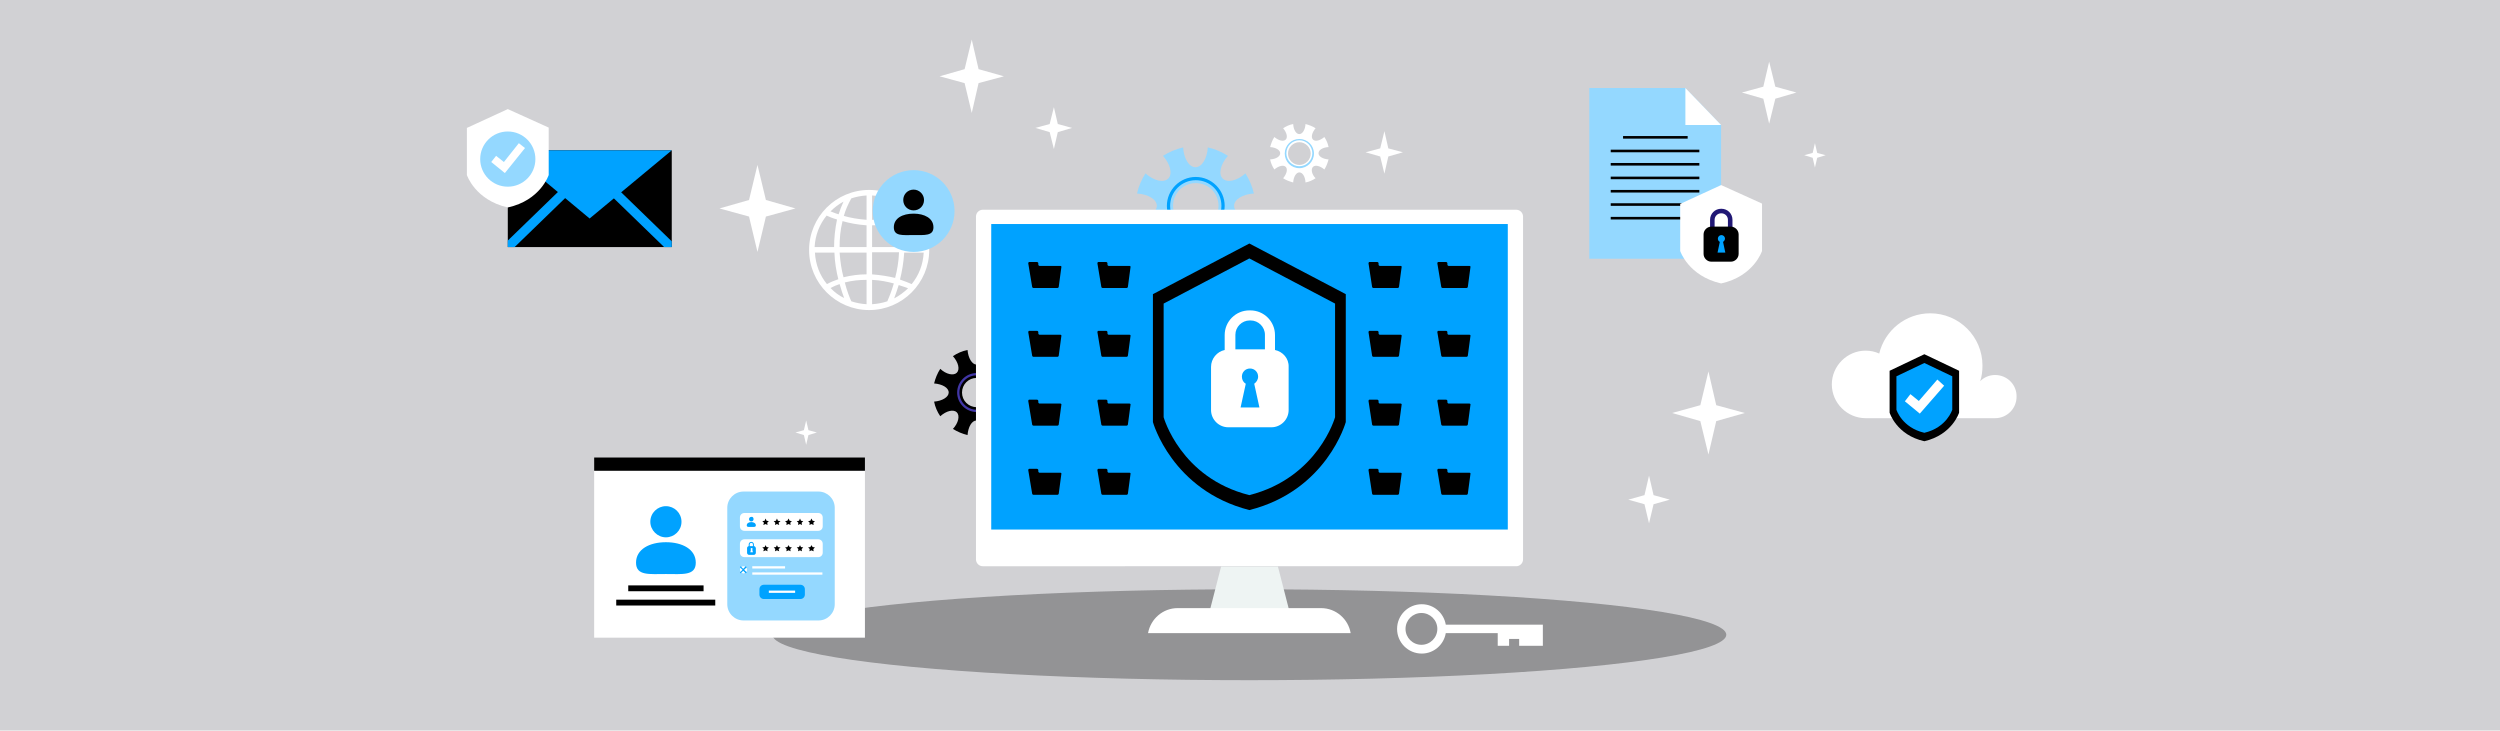 <?xml version="1.0" encoding="utf-8"?>
<!-- Generator: Adobe Illustrator 27.9.6, SVG Export Plug-In . SVG Version: 9.03 Build 54986)  -->
<!DOCTYPE svg PUBLIC "-//W3C//DTD SVG 1.1//EN" "http://www.w3.org/Graphics/SVG/1.1/DTD/svg11.dtd">
<svg version="1.1" id="Layer_1" xmlns:x="http://ns.adobe.com/Extensibility/1.0/" xmlns:i="http://ns.adobe.com/AdobeIllustrator/10.0/" xmlns:graph="http://ns.adobe.com/Graphs/1.0/"
	 xmlns="http://www.w3.org/2000/svg" xmlns:xlink="http://www.w3.org/1999/xlink" x="0px" y="0px" width="770px" height="225px"
	 viewBox="0 0 770 225" style="enable-background:new 0 0 770 225;" xml:space="preserve">
<style type="text/css">
	.st0{fill:#D1D1D4;}
	.st1{fill:#94D8FF;}
	.st2{fill:#00A2FF;}
	.st3{fill:#FFFFFF;}
	.st4{fill:#4237A7;}
	.st5{opacity:0.3;}
	.st6{fill:#EEF4F3;}
	.st7{clip-path:url(#SVGID_00000181075315223208733540000005645791692179491458_);}
	.st8{fill:#211875;}
</style>
<rect class="st0" width="770" height="225"/>
<g>
	<g>
		<path class="st1" d="M376.6,71.8c1.4-1.4,4.4-0.7,7,1.6c1.2-1.9,2.1-3.9,2.6-6.2c-3.4-0.2-6.1-1.8-6.1-3.8c0-2,2.7-3.6,6.1-3.8
			c-0.5-2.2-1.4-4.3-2.6-6.2c-2.6,2.3-5.6,3-7,1.6s-0.7-4.4,1.6-7c-1.9-1.2-3.9-2.1-6.2-2.6c-0.2,3.4-1.8,6.1-3.8,6.1
			c-2,0-3.6-2.7-3.8-6.1c-2.2,0.5-4.3,1.4-6.2,2.6c2.3,2.6,3,5.6,1.6,7c-1.4,1.4-4.4,0.7-7-1.6c-1.2,1.9-2.1,3.9-2.6,6.2
			c3.4,0.2,6.1,1.8,6.1,3.8c0,2-2.7,3.6-6.1,3.8c0.5,2.2,1.4,4.3,2.6,6.2c2.6-2.3,5.6-3,7-1.6c1.4,1.4,0.7,4.4-1.6,7
			c1.9,1.2,3.9,2.1,6.2,2.6c0.2-3.4,1.8-6.1,3.8-6.1c2,0,3.6,2.7,3.8,6.1c2.2-0.5,4.3-1.4,6.2-2.6C376,76.2,375.2,73.2,376.6,71.8z
			 M368.3,70.4c-3.9,0-7-3.1-7-7c0-3.9,3.1-7,7-7c3.9,0,7,3.1,7,7C375.3,67.3,372.1,70.4,368.3,70.4z"/>
		<g>
			<path class="st2" d="M368.3,72.3c-4.9,0-8.9-4-8.9-8.9c0-4.9,4-8.9,8.9-8.9s8.9,4,8.9,8.9C377.2,68.3,373.2,72.3,368.3,72.3z
				 M368.3,55.5c-4.4,0-7.9,3.6-7.9,7.9c0,4.4,3.6,7.9,7.9,7.9c4.4,0,7.9-3.6,7.9-7.9C376.2,59,372.7,55.5,368.3,55.5z"/>
		</g>
	</g>
	<g>
		<path class="st3" d="M404.4,51.4c0.7-0.7,2.2-0.3,3.5,0.8c0.6-0.9,1-2,1.3-3.1c-1.7-0.1-3.1-0.9-3.1-1.9c0-1,1.3-1.8,3.1-1.9
			c-0.2-1.1-0.7-2.2-1.3-3.1c-1.3,1.1-2.8,1.5-3.5,0.8c-0.7-0.7-0.3-2.2,0.8-3.5c-0.9-0.6-2-1-3.1-1.3c-0.1,1.7-0.9,3.1-1.9,3.1
			c-1,0-1.8-1.3-1.9-3.1c-1.1,0.2-2.2,0.7-3.1,1.3c1.1,1.3,1.5,2.8,0.8,3.5c-0.7,0.7-2.2,0.3-3.5-0.8c-0.6,0.9-1,2-1.3,3.1
			c1.7,0.1,3.1,0.9,3.1,1.9c0,1-1.3,1.8-3.1,1.9c0.2,1.1,0.7,2.2,1.3,3.1c1.3-1.1,2.8-1.5,3.5-0.8c0.7,0.7,0.3,2.2-0.8,3.5
			c0.9,0.6,2,1,3.1,1.3c0.1-1.7,0.9-3.1,1.9-3.1c1,0,1.8,1.3,1.9,3.1c1.1-0.2,2.2-0.7,3.1-1.3C404,53.7,403.7,52.1,404.4,51.4z
			 M400.2,50.8c-1.9,0-3.5-1.6-3.5-3.5s1.6-3.5,3.5-3.5c1.9,0,3.5,1.6,3.5,3.5S402.1,50.8,400.2,50.8z"/>
		<g>
			<path class="st1" d="M400.2,51.8c-2.5,0-4.5-2-4.5-4.5c0-2.5,2-4.5,4.5-4.5c2.5,0,4.5,2,4.5,4.5
				C404.7,49.7,402.7,51.8,400.2,51.8z M400.2,43.2c-2.2,0-4,1.8-4,4s1.8,4,4,4c2.2,0,4-1.8,4-4S402.4,43.2,400.2,43.2z"/>
		</g>
	</g>
	<g>
		<path d="M306.9,127c1-1,3.3-0.5,5.1,1.2c0.9-1.4,1.5-2.9,1.9-4.5c-2.5-0.2-4.5-1.3-4.5-2.8c0-1.4,2-2.6,4.5-2.8
			c-0.3-1.6-1-3.2-1.9-4.5c-1.9,1.7-4.1,2.2-5.1,1.2c-1-1-0.5-3.3,1.2-5.1c-1.4-0.9-2.9-1.5-4.5-1.9c-0.2,2.5-1.3,4.5-2.8,4.5
			c-1.4,0-2.6-2-2.8-4.5c-1.6,0.3-3.2,1-4.5,1.9c1.7,1.9,2.2,4.1,1.2,5.1c-1,1-3.3,0.5-5.1-1.2c-0.9,1.4-1.5,2.9-1.9,4.5
			c2.5,0.2,4.5,1.3,4.5,2.8c0,1.4-2,2.6-4.5,2.8c0.3,1.6,1,3.2,1.9,4.5c1.9-1.7,4.1-2.2,5.1-1.2c1,1,0.5,3.3-1.2,5.1
			c1.4,0.9,2.9,1.5,4.5,1.9c0.2-2.5,1.3-4.5,2.8-4.5c1.4,0,2.6,2,2.8,4.5c1.6-0.3,3.2-1,4.5-1.9C306.4,130.3,305.9,128,306.9,127z
			 M300.8,125.4c-2.5,0-4.5-2-4.5-4.5c0-2.5,2-4.5,4.5-4.5c2.5,0,4.5,2,4.5,4.5C305.3,123.4,303.3,125.4,300.8,125.4z"/>
		<g>
			<path class="st4" d="M300.8,126.9c-3.3,0-6-2.7-6-6c0-3.3,2.7-6,6-6s6,2.7,6,6C306.8,124.2,304.1,126.9,300.8,126.9z
				 M300.8,115.6c-2.9,0-5.3,2.4-5.3,5.3c0,2.9,2.4,5.3,5.3,5.3c2.9,0,5.3-2.4,5.3-5.3C306.1,117.9,303.7,115.6,300.8,115.6z"/>
		</g>
	</g>
</g>
<ellipse class="st5" cx="384.8" cy="195.5" rx="146.9" ry="14"/>
<g>
	<path class="st3" d="M469.1,172.3c0,1.2-1,2.1-2.1,2.1H302.7c-1.2,0-2.1-1-2.1-2.1V66.7c0-1.2,1-2.1,2.1-2.1H467
		c1.2,0,2.1,1,2.1,2.1V172.3z"/>
	<rect x="305.3" y="69" class="st2" width="159.1" height="94.1"/>
	<g>
		<polygon class="st6" points="398.1,192 371.6,192 376.1,174.5 393.6,174.5 		"/>
		<path class="st3" d="M416,195c-0.7-4.3-4.5-7.7-9.1-7.7h-44.2c-4.5,0-8.3,3.3-9.1,7.7H416z"/>
	</g>
</g>
<g>
	<g>
		<g>
			<path d="M316.7,81.1c0-0.2,0.1-0.4,0.3-0.4h2.4c0.2,0,0.4,0.2,0.4,0.4v0.4c0,0.2,0.2,0.4,0.4,0.4h6.4c0.2,0,0.4,0.2,0.3,0.4
				l-0.8,6c0,0.2-0.2,0.4-0.4,0.4h-7.4c-0.2,0-0.4-0.2-0.4-0.4L316.7,81.1z"/>
			<path d="M316.7,102.3c0-0.2,0.1-0.4,0.3-0.4h2.4c0.2,0,0.4,0.2,0.4,0.4v0.4c0,0.2,0.2,0.4,0.4,0.4h6.4c0.2,0,0.4,0.2,0.3,0.4
				l-0.8,6c0,0.2-0.2,0.4-0.4,0.4h-7.4c-0.2,0-0.4-0.2-0.4-0.4L316.7,102.3z"/>
			<path d="M316.7,123.5c0-0.2,0.1-0.4,0.3-0.4h2.4c0.2,0,0.4,0.2,0.4,0.4v0.4c0,0.2,0.2,0.4,0.4,0.4h6.4c0.2,0,0.4,0.2,0.3,0.4
				l-0.8,6c0,0.2-0.2,0.4-0.4,0.4h-7.4c-0.2,0-0.4-0.2-0.4-0.4L316.7,123.5z"/>
			<path d="M316.7,144.8c0-0.2,0.1-0.4,0.3-0.4h2.4c0.2,0,0.4,0.2,0.4,0.4v0.4c0,0.2,0.2,0.4,0.4,0.4h6.4c0.2,0,0.4,0.2,0.3,0.4
				l-0.8,6c0,0.2-0.2,0.4-0.4,0.4h-7.4c-0.2,0-0.4-0.2-0.4-0.4L316.7,144.8z"/>
		</g>
		<g>
			<path d="M338,81.1c0-0.2,0.1-0.4,0.3-0.4h2.4c0.2,0,0.4,0.2,0.4,0.4v0.4c0,0.2,0.2,0.4,0.4,0.4h6.4c0.2,0,0.4,0.2,0.3,0.4l-0.8,6
				c0,0.2-0.2,0.4-0.4,0.4h-7.4c-0.2,0-0.4-0.2-0.4-0.4L338,81.1z"/>
			<path d="M338,102.3c0-0.2,0.1-0.4,0.3-0.4h2.4c0.2,0,0.4,0.2,0.4,0.4v0.4c0,0.2,0.2,0.4,0.4,0.4h6.4c0.2,0,0.4,0.2,0.3,0.4
				l-0.8,6c0,0.2-0.2,0.4-0.4,0.4h-7.4c-0.2,0-0.4-0.2-0.4-0.4L338,102.3z"/>
			<path d="M338,123.5c0-0.2,0.1-0.4,0.3-0.4h2.4c0.2,0,0.4,0.2,0.4,0.4v0.4c0,0.2,0.2,0.4,0.4,0.4h6.4c0.2,0,0.4,0.2,0.3,0.4
				l-0.8,6c0,0.2-0.2,0.4-0.4,0.4h-7.4c-0.2,0-0.4-0.2-0.4-0.4L338,123.5z"/>
			<path d="M338,144.8c0-0.2,0.1-0.4,0.3-0.4h2.4c0.2,0,0.4,0.2,0.4,0.4v0.4c0,0.2,0.2,0.4,0.4,0.4h6.4c0.2,0,0.4,0.2,0.3,0.4
				l-0.8,6c0,0.2-0.2,0.4-0.4,0.4h-7.4c-0.2,0-0.4-0.2-0.4-0.4L338,144.8z"/>
		</g>
	</g>
	<g>
		<g>
			<path d="M421.5,81.1c0-0.2,0.1-0.4,0.3-0.4h2.4c0.2,0,0.4,0.2,0.4,0.4v0.4c0,0.2,0.2,0.4,0.4,0.4h6.4c0.2,0,0.4,0.2,0.3,0.4
				l-0.8,6c0,0.2-0.2,0.4-0.4,0.4H423c-0.2,0-0.4-0.2-0.4-0.4L421.5,81.1z"/>
			<path d="M421.5,102.3c0-0.2,0.1-0.4,0.3-0.4h2.4c0.2,0,0.4,0.2,0.4,0.4v0.4c0,0.2,0.2,0.4,0.4,0.4h6.4c0.2,0,0.4,0.2,0.3,0.4
				l-0.8,6c0,0.2-0.2,0.4-0.4,0.4H423c-0.2,0-0.4-0.2-0.4-0.4L421.5,102.3z"/>
			<path d="M421.5,123.5c0-0.2,0.1-0.4,0.3-0.4h2.4c0.2,0,0.4,0.2,0.4,0.4v0.4c0,0.2,0.2,0.4,0.4,0.4h6.4c0.2,0,0.4,0.2,0.3,0.4
				l-0.8,6c0,0.2-0.2,0.4-0.4,0.4H423c-0.2,0-0.4-0.2-0.4-0.4L421.5,123.5z"/>
			<path d="M421.5,144.8c0-0.2,0.1-0.4,0.3-0.4h2.4c0.2,0,0.4,0.2,0.4,0.4v0.4c0,0.2,0.2,0.4,0.4,0.4h6.4c0.2,0,0.4,0.2,0.3,0.4
				l-0.8,6c0,0.2-0.2,0.4-0.4,0.4H423c-0.2,0-0.4-0.2-0.4-0.4L421.5,144.8z"/>
		</g>
		<g>
			<path d="M442.7,81.1c0-0.2,0.1-0.4,0.3-0.4h2.4c0.2,0,0.4,0.2,0.4,0.4v0.4c0,0.2,0.2,0.4,0.4,0.4h6.4c0.2,0,0.4,0.2,0.3,0.4
				l-0.8,6c0,0.2-0.2,0.4-0.4,0.4h-7.4c-0.2,0-0.4-0.2-0.4-0.4L442.7,81.1z"/>
			<path d="M442.7,102.3c0-0.2,0.1-0.4,0.3-0.4h2.4c0.2,0,0.4,0.2,0.4,0.4v0.4c0,0.2,0.2,0.4,0.4,0.4h6.4c0.2,0,0.4,0.2,0.3,0.4
				l-0.8,6c0,0.2-0.2,0.4-0.4,0.4h-7.4c-0.2,0-0.4-0.2-0.4-0.4L442.7,102.3z"/>
			<path d="M442.7,123.5c0-0.2,0.1-0.4,0.3-0.4h2.4c0.2,0,0.4,0.2,0.4,0.4v0.4c0,0.2,0.2,0.4,0.4,0.4h6.4c0.2,0,0.4,0.2,0.3,0.4
				l-0.8,6c0,0.2-0.2,0.4-0.4,0.4h-7.4c-0.2,0-0.4-0.2-0.4-0.4L442.7,123.5z"/>
			<path d="M442.7,144.8c0-0.2,0.1-0.4,0.3-0.4h2.4c0.2,0,0.4,0.2,0.4,0.4v0.4c0,0.2,0.2,0.4,0.4,0.4h6.4c0.2,0,0.4,0.2,0.3,0.4
				l-0.8,6c0,0.2-0.2,0.4-0.4,0.4h-7.4c-0.2,0-0.4-0.2-0.4-0.4L442.7,144.8z"/>
		</g>
	</g>
</g>
<path d="M384.8,75l-29.7,15.6v39.4c0,0,5.8,21,29.7,27.1c23.9-6,29.7-27.1,29.7-27.1V90.6L384.8,75z"/>
<path class="st2" d="M384.8,79.6l-26.4,13.9v35c0,0,5.2,18.7,26.4,24c21.2-5.4,26.4-24,26.4-24v-35L384.8,79.6z"/>
<g>
	<g>
		<g>
			<rect x="183" y="140.9" class="st3" width="83.4" height="55.5"/>
			<rect x="183" y="140.9" width="83.4" height="4.1"/>
		</g>
	</g>
	<g>
		<g>
			<g>
				<path class="st2" d="M209.9,160.7c0,2.7-2.2,4.8-4.8,4.8s-4.8-2.2-4.8-4.8c0-2.7,2.2-4.8,4.8-4.8S209.9,158,209.9,160.7z"/>
				<path class="st2" d="M214.3,173.3c0,4.1-4.1,3.5-9.2,3.5c-5.1,0-9.2,0.6-9.2-3.5c0-4.1,4.1-6.3,9.2-6.3
					C210.2,167,214.3,169.2,214.3,173.3z"/>
			</g>
			<g>
				<rect x="193.5" y="180.3" width="23.2" height="1.8"/>
				<rect x="189.8" y="184.7" width="30.5" height="1.8"/>
			</g>
		</g>
		<g>
			<path class="st1" d="M257.1,186.1c0,2.7-2.2,5-5,5H229c-2.7,0-5-2.2-5-5v-29.7c0-2.7,2.2-5,5-5h23.1c2.7,0,5,2.2,5,5V186.1z"/>
			<g>
				<g>
					<g>
						<path class="st3" d="M253.4,162.1c0,0.8-0.6,1.4-1.4,1.4h-22.7c-0.8,0-1.4-0.6-1.4-1.4v-2.7c0-0.8,0.6-1.4,1.4-1.4h22.7
							c0.8,0,1.4,0.6,1.4,1.4V162.1z"/>
						<g>
							<path class="st2" d="M232.1,159.9c0,0.4-0.3,0.7-0.7,0.7c-0.4,0-0.7-0.3-0.7-0.7c0-0.4,0.3-0.7,0.7-0.7
								C231.8,159.1,232.1,159.4,232.1,159.9z"/>
							<path class="st2" d="M232.8,161.8c0,0.6-0.6,0.5-1.4,0.5c-0.8,0-1.4,0.1-1.4-0.5c0-0.6,0.6-1,1.4-1
								C232.2,160.8,232.8,161.2,232.8,161.8z"/>
						</g>
						<g>
							<polygon points="235.8,159.7 236.1,160.4 236.8,160.5 236.3,161 236.4,161.7 235.8,161.4 235.1,161.7 235.3,161 234.8,160.5 
								235.5,160.4 							"/>
							<polygon points="239.3,159.7 239.6,160.4 240.4,160.5 239.8,161 240,161.7 239.3,161.4 238.7,161.7 238.8,161 238.3,160.5 
								239,160.4 							"/>
							<polygon points="242.9,159.7 243.2,160.4 243.9,160.5 243.4,161 243.5,161.7 242.9,161.4 242.2,161.7 242.3,161 241.8,160.5 
								242.5,160.4 							"/>
							<polygon points="246.4,159.7 246.7,160.4 247.4,160.5 246.9,161 247,161.7 246.4,161.4 245.8,161.7 245.9,161 245.4,160.5 
								246.1,160.4 							"/>
							<polygon points="249.9,159.7 250.3,160.4 251,160.5 250.5,161 250.6,161.7 249.9,161.4 249.3,161.7 249.4,161 248.9,160.5 
								249.6,160.4 							"/>
						</g>
					</g>
					<g>
						<path class="st3" d="M253.4,170.2c0,0.8-0.6,1.4-1.4,1.4h-22.7c-0.8,0-1.4-0.6-1.4-1.4v-2.7c0-0.8,0.6-1.4,1.4-1.4h22.7
							c0.8,0,1.4,0.6,1.4,1.4V170.2z"/>
						<g>
							<polygon points="235.8,167.9 236.1,168.5 236.8,168.6 236.3,169.1 236.4,169.8 235.8,169.5 235.1,169.8 235.3,169.1 
								234.8,168.6 235.5,168.5 							"/>
							<polygon points="239.3,167.9 239.6,168.5 240.4,168.6 239.8,169.1 240,169.8 239.3,169.5 238.7,169.8 238.8,169.1 
								238.3,168.6 239,168.5 							"/>
							<polygon points="242.9,167.9 243.2,168.5 243.9,168.6 243.4,169.1 243.5,169.8 242.9,169.5 242.2,169.8 242.3,169.1 
								241.8,168.6 242.5,168.5 							"/>
							<polygon points="246.4,167.9 246.7,168.5 247.4,168.6 246.9,169.1 247,169.8 246.4,169.5 245.8,169.8 245.9,169.1 
								245.4,168.6 246.1,168.5 							"/>
							<polygon points="249.9,167.9 250.3,168.5 251,168.6 250.5,169.1 250.6,169.8 249.9,169.5 249.3,169.8 249.4,169.1 
								248.9,168.6 249.6,168.5 							"/>
						</g>
						<path class="st2" d="M232.2,168.2v-0.5c0-0.5-0.4-0.8-0.8-0.8h0c-0.5,0-0.8,0.4-0.8,0.8v0.5c-0.3,0.1-0.5,0.3-0.5,0.6v1.5
							c0,0.3,0.3,0.6,0.6,0.6h1.5c0.3,0,0.6-0.3,0.6-0.6v-1.5C232.7,168.5,232.5,168.2,232.2,168.2z M231.1,170.1l0.2-0.8
							c-0.1,0-0.1-0.1-0.1-0.2c0-0.2,0.1-0.3,0.3-0.3c0.2,0,0.3,0.1,0.3,0.3c0,0.1-0.1,0.2-0.1,0.2l0.2,0.8H231.1z M231.9,168.2h-1
							v-0.5c0-0.3,0.2-0.5,0.5-0.5h0c0.3,0,0.5,0.2,0.5,0.5V168.2z"/>
					</g>
				</g>
				<g>
					<g>
						<path class="st3" d="M230.1,175.5c0,0.6-0.5,1.1-1.1,1.1s-1.1-0.5-1.1-1.1c0-0.6,0.5-1.1,1.1-1.1S230.1,174.9,230.1,175.5z"/>
						<g>
							<g>
								<rect x="231.7" y="174.4" class="st3" width="10.1" height="0.7"/>
							</g>
							<g>
								<rect x="231.7" y="176.3" class="st3" width="21.6" height="0.7"/>
							</g>
						</g>
					</g>
					<polygon class="st2" points="230,176.3 229.2,175.5 230,174.7 229.7,174.4 228.9,175.2 228.1,174.4 227.9,174.7 228.7,175.5 
						227.9,176.3 228.1,176.6 228.9,175.8 229.7,176.6 					"/>
				</g>
				<g>
					<path class="st2" d="M247.9,183.1c0,0.8-0.6,1.4-1.4,1.4h-11.2c-0.8,0-1.4-0.6-1.4-1.4v-1.6c0-0.8,0.6-1.4,1.4-1.4h11.2
						c0.8,0,1.4,0.6,1.4,1.4V183.1z"/>
					<g>
						<rect x="236.8" y="181.9" class="st3" width="8.1" height="0.7"/>
					</g>
				</g>
			</g>
		</g>
	</g>
</g>
<g>
	<g>
		<g>
			<rect x="156.4" y="46.3" width="50.5" height="29.8"/>
			<g>
				<defs>
					<rect id="SVGID_1_" x="156.4" y="46.3" width="50.5" height="29.8"/>
				</defs>
				<clipPath id="SVGID_00000150785715656956145510000004125051340455063995_">
					<use xlink:href="#SVGID_1_"  style="overflow:visible;"/>
				</clipPath>
				<g style="clip-path:url(#SVGID_00000150785715656956145510000004125051340455063995_);">
					<g>
						
							<rect x="147.8" y="65.3" transform="matrix(0.718 -0.696 0.696 0.718 0.374 134.404)" class="st2" width="36.8" height="2.9"/>
					</g>
					<g>
						
							<rect x="195.6" y="48.3" transform="matrix(0.696 -0.718 0.718 0.696 12.032 161.881)" class="st2" width="2.9" height="36.8"/>
					</g>
				</g>
			</g>
		</g>
		<polygon class="st2" points="156.4,46.3 181.6,67.3 206.9,46.3 		"/>
	</g>
	<g>
		<path class="st3" d="M156.4,33.6l-12.6,5.8v14.5c0,0,2.5,7.7,12.6,10c10.1-2.2,12.6-10,12.6-10V39.3L156.4,33.6z"/>
		<g>
			<circle class="st1" cx="156.4" cy="49" r="8.5"/>
			<g>
				<polygon class="st3" points="155.5,53.3 151.3,49.9 152.8,48 155.2,49.9 159.8,44.1 161.7,45.6 				"/>
			</g>
		</g>
	</g>
</g>
<g>
	<g>
		<g>
			<polygon class="st1" points="530.1,79.7 489.5,79.7 489.5,27.1 519.1,27.1 530.1,38.5 			"/>
			<polygon class="st3" points="519.1,27.1 530.1,38.5 519.1,38.5 			"/>
		</g>
		<g>
			<rect x="496.1" y="46.1" width="27.3" height="0.8"/>
			<rect x="496.1" y="50.2" width="27.3" height="0.8"/>
			<rect x="499.9" y="41.9" width="19.9" height="0.8"/>
			<rect x="496.1" y="54.4" width="27.3" height="0.8"/>
			<rect x="496.1" y="66.8" width="27.3" height="0.8"/>
			<rect x="496.1" y="58.5" width="27.3" height="0.8"/>
			<rect x="496.1" y="62.6" width="27.3" height="0.8"/>
		</g>
	</g>
	<g>
		<path class="st3" d="M530.1,57l-12.6,5.8v14.5c0,0,2.5,7.7,12.6,10c10.1-2.2,12.6-10,12.6-10V62.7L530.1,57z"/>
		<g>
			<g>
				<path class="st8" d="M530.2,64.3h-0.1c-1.9,0-3.4,1.5-3.4,3.4v5.1c0,1.9,1.5,3.4,3.4,3.4h0.1c1.9,0,3.4-1.5,3.4-3.4v-5.1
					C533.6,65.8,532.1,64.3,530.2,64.3z M532.2,67.7v5.1c0,1.1-0.9,2-2,2h-0.1c-1.1,0-2-0.9-2-2v-5.1c0-1.1,0.9-2,2-2h0.1
					C531.3,65.7,532.2,66.6,532.2,67.7z"/>
				<path d="M535.5,78.2c0,1.3-1.1,2.4-2.4,2.4h-6c-1.3,0-2.4-1.1-2.4-2.4v-6c0-1.3,1.1-2.4,2.4-2.4h6c1.3,0,2.4,1.1,2.4,2.4V78.2z"
					/>
			</g>
			<path class="st2" d="M531.4,77.8l-0.7-3.3c0.3-0.2,0.6-0.6,0.6-1c0-0.6-0.5-1.1-1.1-1.1s-1.1,0.5-1.1,1.1c0,0.4,0.2,0.8,0.6,1
				l-0.7,3.3H531.4z"/>
		</g>
	</g>
</g>
<g>
	<path class="st3" d="M614.5,115.5c-1.8,0-3.4,0.7-4.6,1.9c0.5-1.5,0.7-3.1,0.7-4.8c0-8.9-7.2-16.1-16.1-16.1
		c-7.6,0-14,5.3-15.7,12.4c-1.3-0.6-2.7-0.9-4.2-0.9c-5.7,0-10.4,4.7-10.4,10.4c0,5.7,4.7,10.4,10.4,10.4h39.9c3.7,0,6.6-3,6.6-6.6
		C621.2,118.5,618.2,115.5,614.5,115.5z"/>
	<g>
		<g>
			<path d="M592.7,109.1l-10.7,5.1v12.9c0,0,2.1,6.9,10.7,8.8c8.6-2,10.7-8.8,10.7-8.8v-12.9L592.7,109.1z"/>
			<path class="st2" d="M592.7,111.8l-8.6,4.1v10.3c0,0,1.7,5.5,8.6,7.1c6.9-1.6,8.6-7.1,8.6-7.1v-10.3L592.7,111.8z"/>
		</g>
		<g>
			<polygon class="st3" points="591.3,127.4 586.7,123.6 588.4,121.4 591,123.5 596.7,116.9 598.8,118.8 			"/>
		</g>
	</g>
</g>
<g>
	<path class="st3" d="M267.7,58.5c-10.2,0-18.5,8.3-18.5,18.5c0,10.2,8.3,18.5,18.5,18.5c10.2,0,18.5-8.3,18.5-18.5
		C286.2,66.8,277.9,58.5,267.7,58.5z M268.6,69.4c2.4,0,4.9-0.3,7.5-1c0.6,2.6,0.9,5.3,0.8,7.7h-8.3V69.4z M268.6,67.7v-7.5
		c1.7,0.1,3.2,0.4,4.7,0.9c1,1.9,1.8,3.8,2.3,5.7C273.2,67.4,270.8,67.7,268.6,67.7z M266.9,67.7c-2.6-0.2-5-0.6-7-1.2
		c0.5-1.8,1.3-3.6,2.3-5.4c1.5-0.5,3.1-0.8,4.7-0.9V67.7z M266.9,69.4v6.7h-8.3c0-2.6,0.2-5.2,0.9-8
		C261.5,68.7,264.1,69.2,266.9,69.4z M256.9,76.1h-6c0.2-3.7,1.5-7,3.7-9.7c0.6,0.3,1.8,0.8,3.2,1.2
		C257.2,70.5,256.9,73.4,256.9,76.1z M257,77.8c0.1,3,0.6,5.8,1.2,8.2c-1.2,0.4-2.4,0.9-3.5,1.5c-2.2-2.7-3.5-6-3.7-9.7H257z
		 M258.6,77.8h8.3v6.7c-2.3,0-4.7,0.3-7.1,0.9C259.2,83.2,258.8,80.6,258.6,77.8z M266.9,86.2v7.5c-1.6-0.1-3.2-0.4-4.7-0.9
		c-0.4-0.9-1.3-3-2-5.8C262.5,86.4,264.7,86.2,266.9,86.2z M268.6,86.2c2.5,0.1,4.8,0.6,6.7,1.1c-0.8,2.7-1.6,4.6-2,5.5
		c-1.5,0.5-3.1,0.8-4.7,0.9V86.2z M268.6,84.5v-6.8h8.3c-0.1,2.9-0.6,5.6-1.2,7.9C273.6,85.1,271.2,84.7,268.6,84.5z M278.5,77.8h6
		c-0.2,3.7-1.5,7-3.7,9.7c-0.7-0.3-1.9-0.8-3.6-1.4C277.8,83.7,278.3,80.9,278.5,77.8z M278.5,76.1c0-2.6-0.2-5.4-0.9-8.3
		c1.1-0.4,2.1-0.9,3.2-1.4c2.2,2.7,3.5,6,3.7,9.7H278.5z M279.7,65.1c-0.8,0.4-1.7,0.8-2.5,1.1c-0.4-1.4-0.9-2.7-1.5-4.1
		C277.1,62.9,278.5,63.9,279.7,65.1z M259.8,62.1c-0.6,1.3-1.1,2.6-1.5,3.9c-1.1-0.3-1.9-0.7-2.5-0.9
		C257,63.9,258.3,62.9,259.8,62.1z M255.8,88.7c0.9-0.5,1.9-0.9,2.8-1.2c0.5,1.8,1,3.2,1.4,4.3C258.5,91.1,257,90,255.8,88.7z
		 M275.4,91.9c0.4-1.1,0.9-2.5,1.4-4.1c1.2,0.4,2.2,0.7,2.9,1C278.4,90,277,91.1,275.4,91.9z"/>
	<g>
		<circle class="st1" cx="281.4" cy="65" r="12.6"/>
		<g>
			<path d="M284.6,61.6c0,1.8-1.4,3.2-3.2,3.2c-1.8,0-3.2-1.4-3.2-3.2c0-1.8,1.4-3.2,3.2-3.2C283.1,58.4,284.6,59.8,284.6,61.6z"/>
			<path d="M287.5,70c0,2.7-2.7,2.4-6.1,2.4c-3.4,0-6.1,0.4-6.1-2.4s2.7-4.2,6.1-4.2C284.7,65.8,287.5,67.2,287.5,70z"/>
		</g>
	</g>
</g>
<polygon class="st3" points="509.3,155.3 514.3,153.9 509.3,152.5 507.9,146.5 506.5,152.5 501.5,153.9 506.5,155.3 507.9,161.2 "/>
<polygon class="st3" points="528.6,129.7 537.4,127.2 528.6,124.8 526.2,114.4 523.7,124.8 515,127.2 523.7,129.7 526.2,140 "/>
<polygon class="st3" points="546.8,30.4 553.3,28.5 546.8,26.7 544.9,19 543.1,26.7 536.5,28.5 543.1,30.4 544.9,38.1 "/>
<polygon class="st3" points="559.7,48.6 562.3,47.8 559.7,47.1 559,44.1 558.3,47.1 555.7,47.8 558.3,48.6 559,51.6 "/>
<polygon class="st3" points="427.6,48.2 432.1,46.9 427.6,45.7 426.4,40.4 425.1,45.7 420.6,46.9 425.1,48.2 426.4,53.5 "/>
<polygon class="st3" points="325.8,40.7 330.2,39.4 325.8,38.2 324.6,33 323.3,38.2 318.9,39.4 323.3,40.7 324.6,45.9 "/>
<polygon class="st3" points="235.9,66.7 245,64.2 235.9,61.6 233.3,50.8 230.7,61.6 221.6,64.2 230.7,66.7 233.3,77.6 "/>
<polygon class="st3" points="301.4,25.6 309.2,23.5 301.4,21.3 299.3,12.2 297.1,21.3 289.4,23.5 297.1,25.6 299.3,34.8 "/>
<polygon class="st3" points="249,134 251.6,133.2 249,132.5 248.3,129.5 247.6,132.5 245,133.2 247.6,134 248.3,137 "/>
<path class="st3" d="M445.3,192.4c-0.6-3.6-3.7-6.3-7.4-6.3c-4.2,0-7.6,3.4-7.6,7.6c0,4.2,3.4,7.6,7.6,7.6c3.7,0,6.8-2.7,7.4-6.3h16
	v1.8v2.1h3.5v-2.1h3.1v2.1h7.3v-2.1V195v-2.6H445.3z M437.8,198.6c-2.7,0-4.9-2.2-4.9-4.9c0-2.7,2.2-4.9,4.9-4.9
	c2.7,0,4.9,2.2,4.9,4.9C442.7,196.4,440.5,198.6,437.8,198.6z"/>
<path class="st3" d="M392.7,107.8v-4.6c0-4.2-3.4-7.6-7.6-7.6h-0.3c-4.2,0-7.6,3.4-7.6,7.6v4.6c-2.4,0.5-4.2,2.7-4.2,5.2v13.3
	c0,2.9,2.4,5.3,5.3,5.3h13.3c2.9,0,5.3-2.4,5.3-5.3V113C397,110.4,395.1,108.3,392.7,107.8z M382.1,125.5l1.6-7.3
	c-0.7-0.4-1.2-1.2-1.2-2.2c0-1.4,1.1-2.5,2.5-2.5s2.5,1.1,2.5,2.5c0,0.9-0.5,1.7-1.2,2.2l1.6,7.3H382.1z M389.5,107.6h-9v-4.5
	c0-2.4,2-4.4,4.4-4.4h0.3c2.4,0,4.4,2,4.4,4.4V107.6z"/>
</svg>
